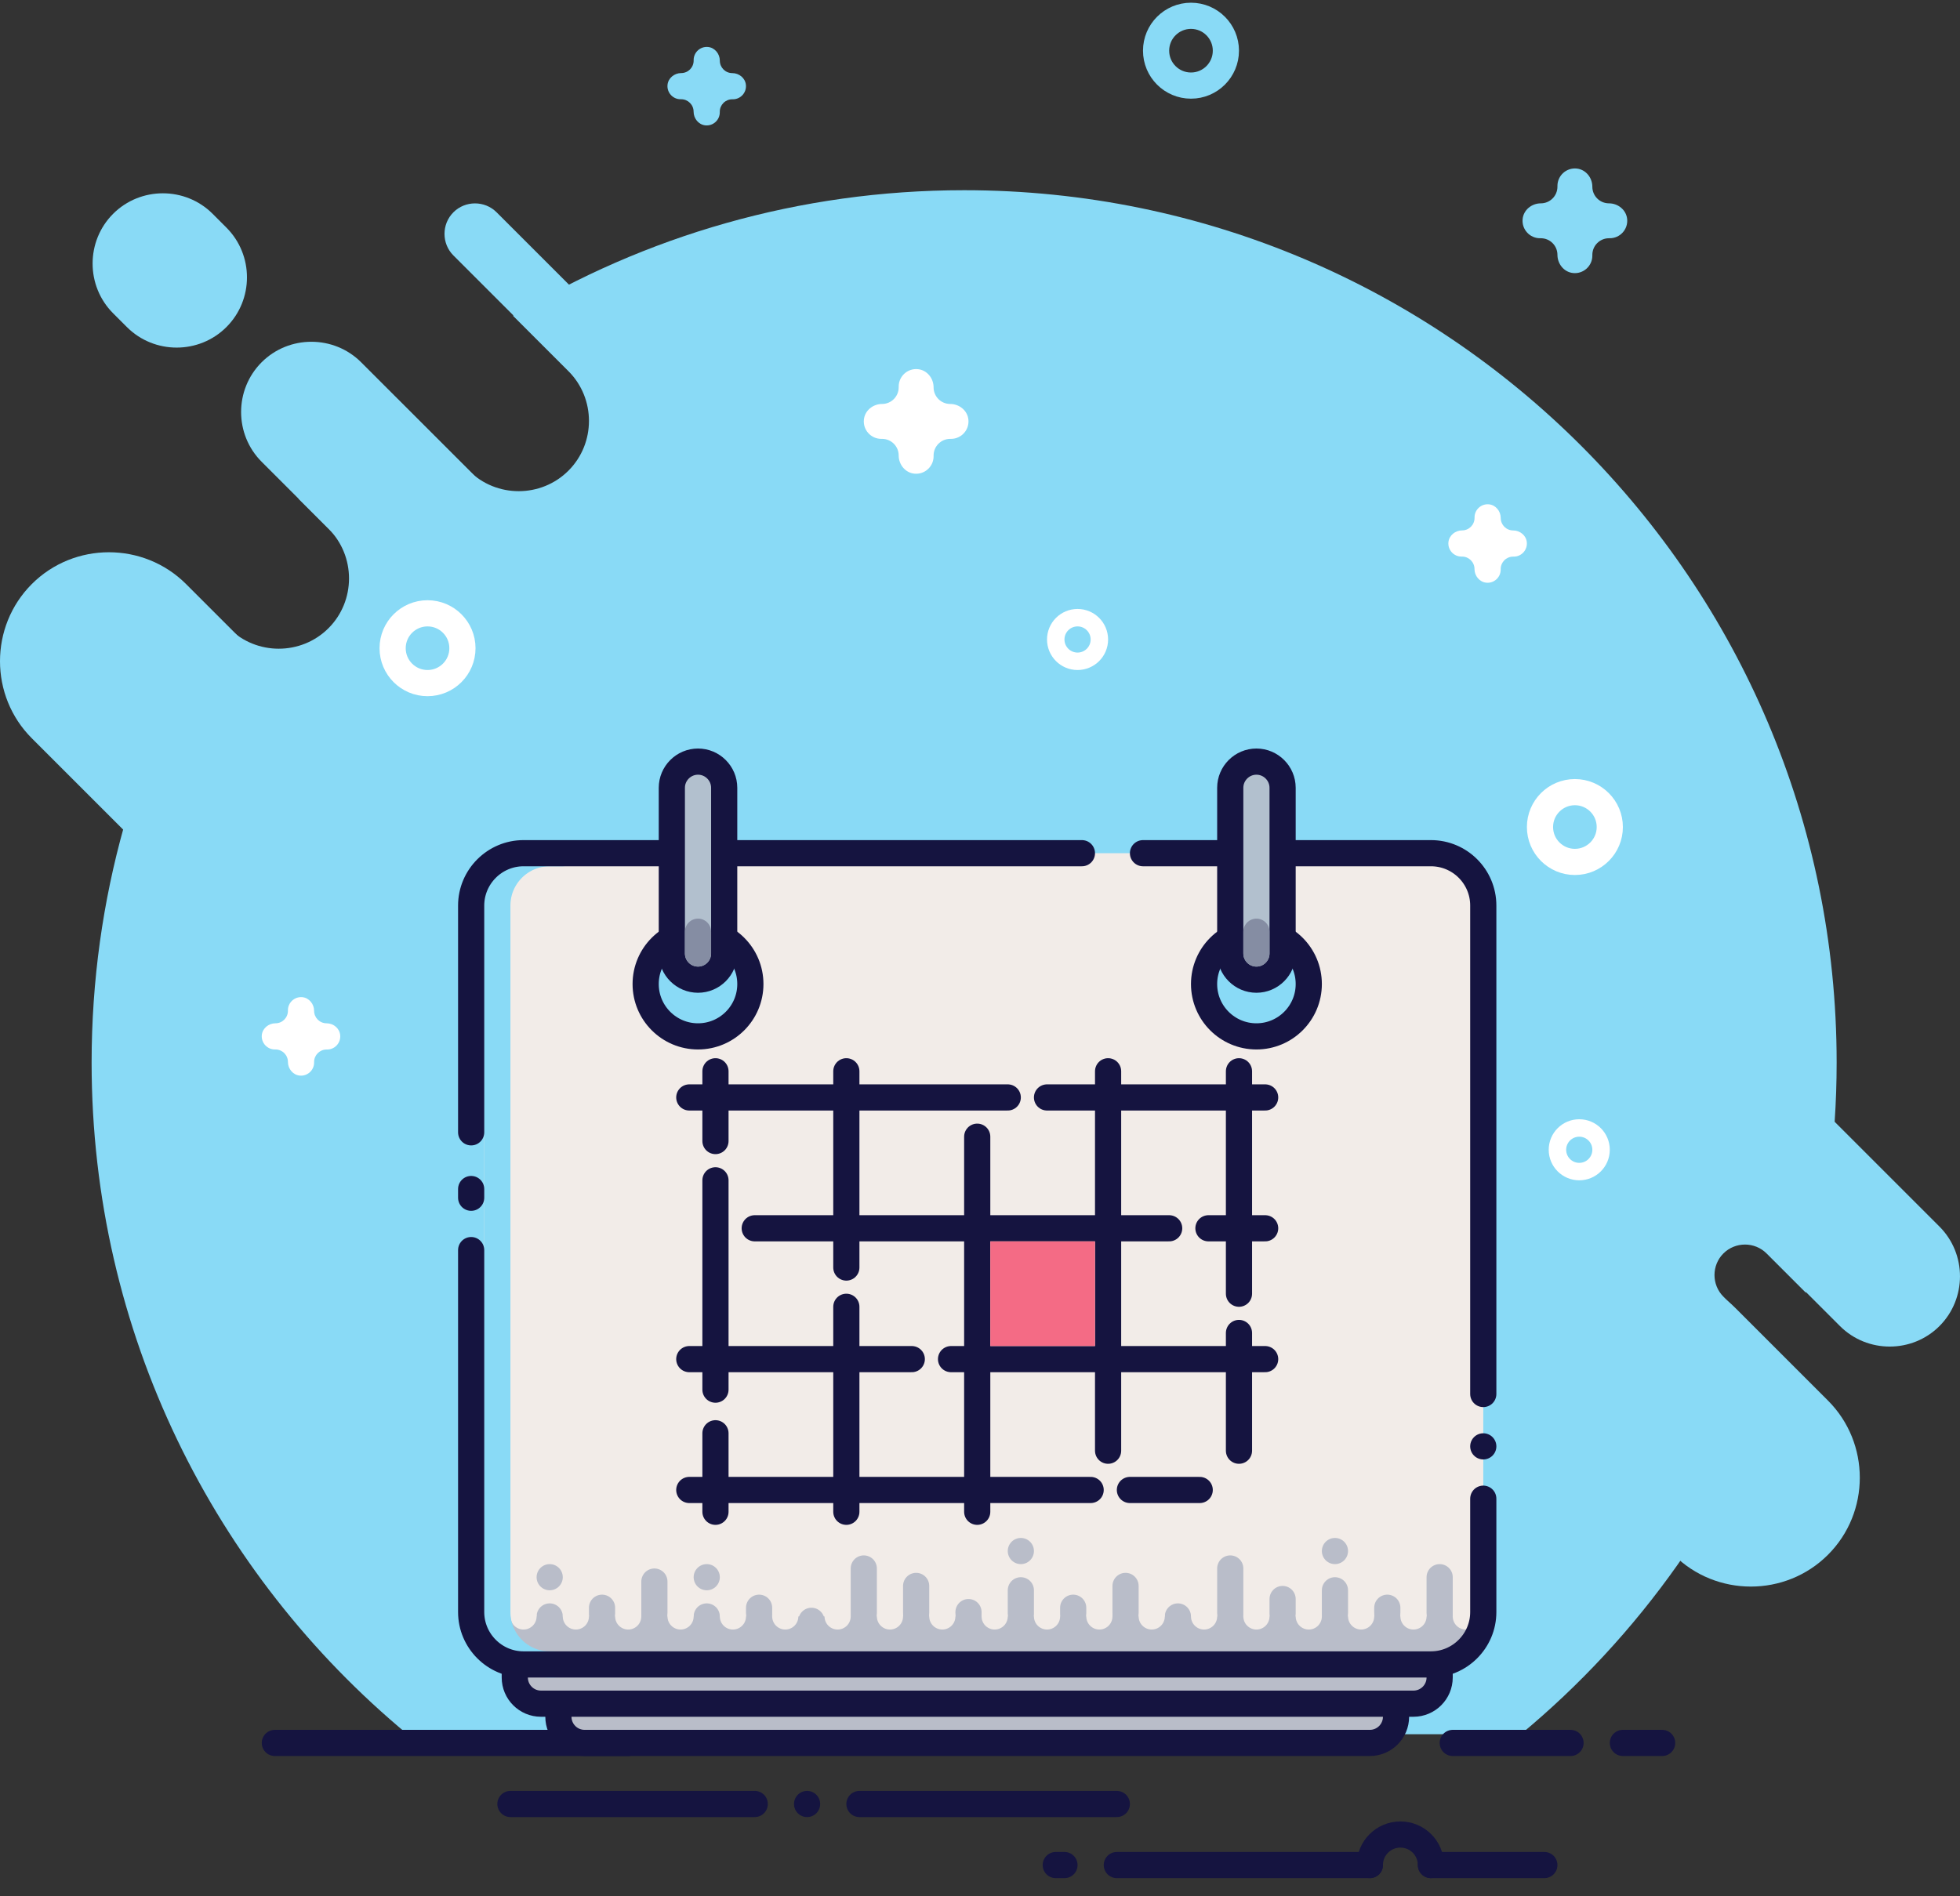 <?xml version="1.0" encoding="UTF-8"?>
<svg width="124px" height="120px" viewBox="0 0 124 120" version="1.1" xmlns="http://www.w3.org/2000/svg" xmlns:xlink="http://www.w3.org/1999/xlink">
    <rect x="0" y="0" width="124" height="120" fill="#333333" stroke="none"/>
    <title>1010882_calendar_event_date_save the date_icon copy</title>
    <g id="Page-1" stroke="none" stroke-width="1" fill="none" fill-rule="evenodd">
        <g id="1010882_calendar_event_date_save-the-date_icon-copy" transform="translate(0, 1)">
            <g id="circle_back" transform="translate(0, 10.764)" fill="#89DAF6" fill-rule="nonzero">
                <path d="M109.031,70.289 C108.28,69.538 108.28,68.307 109.031,67.557 L109.031,67.557 C109.782,66.806 111.013,66.806 111.763,67.557 L114.247,70.041 C115.514,65.401 116.196,60.516 116.196,55.473 C116.196,24.986 91.483,0.273 60.996,0.273 C50.549,0.273 40.782,3.177 32.455,8.217 L35.963,11.724 C37.693,13.455 37.693,16.29 35.963,18.02 L35.963,18.02 C34.232,19.751 31.398,19.751 29.667,18.02 L25.149,13.502 C22.897,15.428 20.802,17.534 18.884,19.795 L20.783,21.694 C22.513,23.424 22.513,26.259 20.783,27.989 C19.052,29.72 16.218,29.72 14.487,27.989 L13.629,27.131 C8.655,35.416 5.796,45.112 5.796,55.476 C5.796,72.574 13.571,87.854 25.776,97.98 L96.216,97.98 C103.732,91.748 109.561,83.556 112.936,74.194 L109.031,70.289 Z" id="Path"></path>
                <path d="M17.625,40.809 L17.625,40.809 C14.943,43.492 10.551,43.492 7.866,40.809 L2.012,34.955 C-0.671,32.273 -0.671,27.882 2.012,25.196 L2.012,25.196 C4.695,22.513 9.086,22.513 11.771,25.196 L17.625,31.05 C20.308,33.735 20.308,38.127 17.625,40.809 Z" id="Path"></path>
                <path d="M36.068,30.677 L36.068,30.677 C34.337,32.408 31.503,32.408 29.772,30.677 L16.552,17.457 C14.821,15.726 14.821,12.892 16.552,11.161 L16.552,11.161 C18.282,9.431 21.117,9.431 22.847,11.161 L36.068,24.382 C37.801,26.115 37.801,28.947 36.068,30.677 Z" id="Path"></path>
                <path d="M14.324,8.934 L14.324,8.934 C12.594,10.665 9.759,10.665 8.029,8.934 L7.157,8.062 C5.426,6.331 5.426,3.497 7.157,1.766 L7.157,1.766 C8.887,0.036 11.722,0.036 13.452,1.766 L14.324,2.639 C16.058,4.372 16.058,7.204 14.324,8.934 Z" id="Path"></path>
                <path d="M39.222,12.207 L39.222,12.207 C38.472,12.958 37.241,12.958 36.49,12.207 L28.685,4.402 C27.934,3.651 27.934,2.421 28.685,1.67 L28.685,1.67 C29.435,0.919 30.666,0.919 31.417,1.67 L39.222,9.475 C39.973,10.226 39.973,11.454 39.222,12.207 Z" id="Path"></path>
                <path d="M122.701,72.152 L122.701,72.152 C120.971,73.882 118.136,73.882 116.406,72.152 L103.185,58.932 C101.455,57.201 101.455,54.366 103.185,52.636 L103.185,52.636 C104.916,50.905 107.75,50.905 109.481,52.636 L122.701,65.856 C124.432,67.587 124.432,70.419 122.701,72.152 Z" id="Path"></path>
                <path d="M115.647,86.625 L115.647,86.625 C112.964,89.308 108.573,89.308 105.887,86.625 L100.033,80.771 C97.351,78.089 97.351,73.698 100.033,71.012 L100.033,71.012 C102.716,68.329 107.107,68.329 109.793,71.012 L115.647,76.866 C118.332,79.551 118.332,83.943 115.647,86.625 Z" id="Path"></path>
            </g>
            <g id="bottom_lines" transform="translate(17.388, 109.02)" stroke="#151440" stroke-linecap="round" stroke-width="1.656">
                <line x1="22.356" y1="0.276" x2="0" y2="0.276" id="Path"></line>
                <line x1="81.972" y1="0.276" x2="74.52" y2="0.276" id="Path"></line>
                <line x1="87.768" y1="0.276" x2="85.284" y2="0.276" id="Path"></line>
                <line x1="14.904" y1="4.14" x2="30.36" y2="4.14" id="Path"></line>
                <line x1="33.672" y1="4.14" x2="33.672" y2="4.14" id="Path"></line>
                <line x1="36.984" y1="4.14" x2="53.268" y2="4.14" id="Path"></line>
                <line x1="53.268" y1="8.004" x2="69.276" y2="8.004" id="Path"></line>
                <line x1="73.14" y1="8.004" x2="80.316" y2="8.004" id="Path"></line>
                <path d="M69.276,8.004 C69.276,6.936 70.14,6.072 71.208,6.072 C72.276,6.072 73.14,6.936 73.14,8.004" id="Path"></path>
                <line x1="49.956" y1="8.004" x2="49.404" y2="8.004" id="Path"></line>
            </g>
            <path d="M86.664,109.296 L36.984,109.296 C36.07,109.296 35.328,108.554 35.328,107.64 L35.328,105.984 L88.32,105.984 L88.32,107.64 C88.32,108.554 87.578,109.296 86.664,109.296 Z" id="bottom_list" stroke="#151440" stroke-width="1.656" fill="#B9BDC9" fill-rule="nonzero" stroke-linecap="round"></path>
            <path d="M89.424,106.812 L34.224,106.812 C33.31,106.812 32.568,106.07 32.568,105.156 L32.568,103.5 L91.08,103.5 L91.08,105.156 C91.08,106.07 90.338,106.812 89.424,106.812 Z" id="bottom_list_1_" stroke="#151440" stroke-width="1.656" fill="#B9BDC9" fill-rule="nonzero" stroke-linecap="round"></path>
            <path d="M90.528,104.328 L33.948,104.328 C32.126,104.328 30.636,102.838 30.636,101.016 L30.636,56.304 C30.636,54.482 32.126,52.992 33.948,52.992 L90.528,52.992 C92.358,52.992 93.84,54.474 93.84,56.304 L93.84,101.016 C93.84,102.838 92.35,104.328 90.528,104.328 Z" id="calendar_1_" fill="#F2ECE8" fill-rule="nonzero"></path>
            <g id="shadow" transform="translate(32.292, 96.876)">
                <rect id="Rectangle" fill="#B9BDC9" fill-rule="nonzero" x="0" y="4.416" width="60.72" height="2.484"></rect>
                <line x1="58.788" y1="1.932" x2="58.788" y2="4.416" id="Path" stroke="#B9BDC9" stroke-width="1.656" stroke-linecap="round"></line>
                <line x1="60.444" y1="4.416" x2="60.444" y2="4.416" id="Path" stroke="#F2ECE8" stroke-width="1.656" stroke-linecap="round"></line>
                <line x1="55.476" y1="3.864" x2="55.476" y2="4.416" id="Path" stroke="#B9BDC9" stroke-width="1.656" stroke-linecap="round"></line>
                <line x1="57.132" y1="4.416" x2="57.132" y2="4.416" id="Path" stroke="#F2ECE8" stroke-width="1.656" stroke-linecap="round"></line>
                <line x1="52.164" y1="2.76" x2="52.164" y2="4.416" id="Path" stroke="#B9BDC9" stroke-width="1.656" stroke-linecap="round"></line>
                <line x1="53.82" y1="4.416" x2="53.82" y2="4.416" id="Path" stroke="#F2ECE8" stroke-width="1.656" stroke-linecap="round"></line>
                <line x1="48.852" y1="3.312" x2="48.852" y2="4.416" id="Path" stroke="#B9BDC9" stroke-width="1.656" stroke-linecap="round"></line>
                <line x1="50.508" y1="4.416" x2="50.508" y2="4.416" id="Path" stroke="#F2ECE8" stroke-width="1.656" stroke-linecap="round"></line>
                <line x1="45.54" y1="1.38" x2="45.54" y2="4.416" id="Path" stroke="#B9BDC9" stroke-width="1.656" stroke-linecap="round"></line>
                <line x1="47.196" y1="4.416" x2="47.196" y2="4.416" id="Path" stroke="#F2ECE8" stroke-width="1.656" stroke-linecap="round"></line>
                <line x1="42.228" y1="4.416" x2="42.228" y2="4.416" id="Path" stroke="#B9BDC9" stroke-width="1.656" stroke-linecap="round"></line>
                <line x1="43.884" y1="4.416" x2="43.884" y2="4.416" id="Path" stroke="#F2ECE8" stroke-width="1.656" stroke-linecap="round"></line>
                <line x1="38.916" y1="6.348" x2="38.916" y2="2.484" id="Path" stroke="#B9BDC9" stroke-width="1.656" stroke-linecap="round"></line>
                <line x1="40.572" y1="4.416" x2="40.572" y2="4.416" id="Path" stroke="#F2ECE8" stroke-width="1.656" stroke-linecap="round"></line>
                <line x1="35.604" y1="6.348" x2="35.604" y2="3.864" id="Path" stroke="#B9BDC9" stroke-width="1.656" stroke-linecap="round"></line>
                <line x1="37.26" y1="4.416" x2="37.26" y2="4.416" id="Path" stroke="#F2ECE8" stroke-width="1.656" stroke-linecap="round"></line>
                <line x1="32.292" y1="6.348" x2="32.292" y2="2.76" id="Path" stroke="#B9BDC9" stroke-width="1.656" stroke-linecap="round"></line>
                <line x1="33.948" y1="4.416" x2="33.948" y2="4.416" id="Path" stroke="#F2ECE8" stroke-width="1.656" stroke-linecap="round"></line>
                <line x1="28.98" y1="6.348" x2="28.98" y2="4.14" id="Path" stroke="#B9BDC9" stroke-width="1.656" stroke-linecap="round"></line>
                <line x1="30.636" y1="4.416" x2="30.636" y2="4.416" id="Path" stroke="#F2ECE8" stroke-width="1.656" stroke-linecap="round"></line>
                <line x1="25.668" y1="6.348" x2="25.668" y2="2.484" id="Path" stroke="#B9BDC9" stroke-width="1.656" stroke-linecap="round"></line>
                <line x1="27.324" y1="4.416" x2="27.324" y2="4.416" id="Path" stroke="#F2ECE8" stroke-width="1.656" stroke-linecap="round"></line>
                <line x1="22.356" y1="6.348" x2="22.356" y2="1.38" id="Path" stroke="#B9BDC9" stroke-width="1.656" stroke-linecap="round"></line>
                <line x1="24.012" y1="4.416" x2="24.012" y2="4.416" id="Path" stroke="#F2ECE8" stroke-width="1.656" stroke-linecap="round"></line>
                <line x1="19.044" y1="6.348" x2="19.044" y2="4.692" id="Path" stroke="#B9BDC9" stroke-width="1.656" stroke-linecap="round"></line>
                <line x1="20.7" y1="4.416" x2="20.7" y2="4.416" id="Path" stroke="#F2ECE8" stroke-width="1.656" stroke-linecap="round"></line>
                <line x1="15.732" y1="6.348" x2="15.732" y2="3.864" id="Path" stroke="#B9BDC9" stroke-width="1.656" stroke-linecap="round"></line>
                <line x1="17.388" y1="4.416" x2="17.388" y2="4.416" id="Path" stroke="#F2ECE8" stroke-width="1.656" stroke-linecap="round"></line>
                <line x1="12.42" y1="6.348" x2="12.42" y2="4.416" id="Path" stroke="#B9BDC9" stroke-width="1.656" stroke-linecap="round"></line>
                <line x1="14.076" y1="4.416" x2="14.076" y2="4.416" id="Path" stroke="#F2ECE8" stroke-width="1.656" stroke-linecap="round"></line>
                <line x1="9.108" y1="6.348" x2="9.108" y2="2.208" id="Path" stroke="#B9BDC9" stroke-width="1.656" stroke-linecap="round"></line>
                <line x1="10.764" y1="4.416" x2="10.764" y2="4.416" id="Path" stroke="#F2ECE8" stroke-width="1.656" stroke-linecap="round"></line>
                <line x1="5.796" y1="6.348" x2="5.796" y2="3.864" id="Path" stroke="#B9BDC9" stroke-width="1.656" stroke-linecap="round"></line>
                <line x1="7.452" y1="4.416" x2="7.452" y2="4.416" id="Path" stroke="#F2ECE8" stroke-width="1.656" stroke-linecap="round"></line>
                <line x1="2.484" y1="6.348" x2="2.484" y2="4.416" id="Path" stroke="#B9BDC9" stroke-width="1.656" stroke-linecap="round"></line>
                <line x1="4.14" y1="4.416" x2="4.14" y2="4.416" id="Path" stroke="#F2ECE8" stroke-width="1.656" stroke-linecap="round"></line>
                <line x1="0.828" y1="4.416" x2="0.828" y2="4.416" id="Path" stroke="#F2ECE8" stroke-width="1.656" stroke-linecap="round"></line>
                <line x1="32.292" y1="0.276" x2="32.292" y2="0.276" id="Path" stroke="#B9BDC9" stroke-width="1.656" stroke-linecap="round"></line>
                <line x1="52.164" y1="0.276" x2="52.164" y2="0.276" id="Path" stroke="#B9BDC9" stroke-width="1.656" stroke-linecap="round"></line>
                <line x1="12.42" y1="1.932" x2="12.42" y2="1.932" id="Path" stroke="#B9BDC9" stroke-width="1.656" stroke-linecap="round"></line>
                <line x1="2.484" y1="1.932" x2="2.484" y2="1.932" id="Path" stroke="#B9BDC9" stroke-width="1.656" stroke-linecap="round"></line>
            </g>
            <path d="M35.052,104.328 L34.776,104.328 C32.946,104.328 31.464,102.846 31.464,101.016 L31.464,56.304 C31.464,54.474 32.946,52.992 34.776,52.992 L35.604,52.992" id="left_border" stroke="#89DAF6" stroke-width="1.656" stroke-linecap="round"></path>
            <g id="document_border" transform="translate(29.532, 52.992)" stroke="#151440" stroke-linecap="round" stroke-width="1.656">
                <line x1="0.276" y1="21.804" x2="0.276" y2="21.252" id="Path"></line>
                <path d="M64.308,40.848 L64.308,48.024 C64.308,49.846 62.818,51.336 60.996,51.336 L3.588,51.336 C1.766,51.336 0.276,49.846 0.276,48.024 L0.276,25.116" id="Path"></path>
                <line x1="64.308" y1="37.536" x2="64.308" y2="37.536" id="Path"></line>
                <path d="M42.78,0 L60.996,0 C62.826,0 64.308,1.482 64.308,3.312 L64.308,34.224" id="Path"></path>
                <path d="M0.276,17.664 L0.276,3.312 C0.276,1.49 1.766,0 3.588,0 L38.916,0" id="Path"></path>
            </g>
            <g id="fasteners_left" transform="translate(40.848, 47.196)" stroke-width="1.656">
                <circle id="Oval" stroke="#151440" fill="#89DAF6" fill-rule="nonzero" cx="3.312" cy="14.076" r="3.312"></circle>
                <path d="M3.312,13.8 L3.312,13.8 C2.401,13.8 1.656,13.055 1.656,12.144 L1.656,1.656 C1.656,0.745 2.401,0 3.312,0 L3.312,0 C4.223,0 4.968,0.745 4.968,1.656 L4.968,12.144 C4.968,13.055 4.223,13.8 3.312,13.8 Z" id="Path" stroke="#151440" fill="#B2C0CE" fill-rule="nonzero"></path>
                <line x1="3.312" y1="12.144" x2="3.312" y2="10.764" id="Path" stroke="#858DA3" stroke-linecap="round"></line>
            </g>
            <g id="fasteners_right" transform="translate(76.176, 47.196)" stroke-width="1.656">
                <circle id="Oval" stroke="#151440" fill="#89DAF6" fill-rule="nonzero" cx="3.312" cy="14.076" r="3.312"></circle>
                <path d="M3.312,13.8 L3.312,13.8 C2.401,13.8 1.656,13.055 1.656,12.144 L1.656,1.656 C1.656,0.745 2.401,0 3.312,0 L3.312,0 C4.223,0 4.968,0.745 4.968,1.656 L4.968,12.144 C4.968,13.055 4.223,13.8 3.312,13.8 Z" id="Path" stroke="#151440" fill="#B2C0CE" fill-rule="nonzero"></path>
                <line x1="3.312" y1="12.144" x2="3.312" y2="10.764" id="Path" stroke="#858DA3" stroke-linecap="round"></line>
            </g>
            <g id="grid" transform="translate(43.608, 66.792)">
                <line x1="22.632" y1="1.656" x2="36.432" y2="1.656" id="Path" stroke="#151440" stroke-width="1.656" stroke-linecap="round"></line>
                <line x1="0" y1="1.656" x2="20.148" y2="1.656" id="Path" stroke="#151440" stroke-width="1.656" stroke-linecap="round"></line>
                <line x1="32.844" y1="9.936" x2="36.432" y2="9.936" id="Path" stroke="#151440" stroke-width="1.656" stroke-linecap="round"></line>
                <line x1="4.14" y1="9.936" x2="30.36" y2="9.936" id="Path" stroke="#151440" stroke-width="1.656" stroke-linecap="round"></line>
                <line x1="16.56" y1="18.216" x2="36.432" y2="18.216" id="Path" stroke="#151440" stroke-width="1.656" stroke-linecap="round"></line>
                <line x1="0" y1="18.216" x2="14.076" y2="18.216" id="Path" stroke="#151440" stroke-width="1.656" stroke-linecap="round"></line>
                <line x1="27.876" y1="26.496" x2="32.292" y2="26.496" id="Path" stroke="#151440" stroke-width="1.656" stroke-linecap="round"></line>
                <line x1="0" y1="26.496" x2="25.392" y2="26.496" id="Path" stroke="#151440" stroke-width="1.656" stroke-linecap="round"></line>
                <line x1="1.656" y1="22.908" x2="1.656" y2="27.876" id="Path" stroke="#151440" stroke-width="1.656" stroke-linecap="round"></line>
                <line x1="1.656" y1="6.9" x2="1.656" y2="20.148" id="Path" stroke="#151440" stroke-width="1.656" stroke-linecap="round"></line>
                <line x1="1.656" y1="0" x2="1.656" y2="4.416" id="Path" stroke="#151440" stroke-width="1.656" stroke-linecap="round"></line>
                <line x1="9.936" y1="14.904" x2="9.936" y2="27.876" id="Path" stroke="#151440" stroke-width="1.656" stroke-linecap="round"></line>
                <line x1="9.936" y1="0" x2="9.936" y2="12.42" id="Path" stroke="#151440" stroke-width="1.656" stroke-linecap="round"></line>
                <line x1="18.216" y1="4.14" x2="18.216" y2="27.876" id="Path" stroke="#151440" stroke-width="1.656" stroke-linecap="round"></line>
                <line x1="26.496" y1="0" x2="26.496" y2="24.012" id="Path" stroke="#151440" stroke-width="1.656" stroke-linecap="round"></line>
                <line x1="34.776" y1="16.56" x2="34.776" y2="24.012" id="Path" stroke="#151440" stroke-width="1.656" stroke-linecap="round"></line>
                <line x1="34.776" y1="0" x2="34.776" y2="14.076" id="Path" stroke="#151440" stroke-width="1.656" stroke-linecap="round"></line>
                <rect id="Rectangle" fill="#F46B85" fill-rule="nonzero" x="19.044" y="10.764" width="6.624" height="6.624"></rect>
            </g>
            <g id="circles_x2C__stars" transform="translate(16.284, 0)">
                <circle id="Oval" stroke="#FFFFFF" stroke-width="1.656" cx="10.764" cy="40.02" r="2.208"></circle>
                <circle id="Oval" stroke="#FFFFFF" stroke-width="1.656" cx="83.352" cy="51.336" r="2.208"></circle>
                <circle id="Oval" stroke="#FFFFFF" stroke-width="1.104" cx="83.628" cy="71.76" r="1.38"></circle>
                <circle id="Oval" stroke="#FFFFFF" stroke-width="1.104" cx="51.888" cy="39.468" r="1.38"></circle>
                <path d="M43.832,24.564 L43.832,24.564 C43.249,24.564 42.78,24.092 42.78,23.512 L42.78,23.512 C42.78,22.936 42.363,22.419 41.789,22.362 C41.132,22.295 40.572,22.814 40.572,23.46 L40.572,23.512 C40.572,24.092 40.1,24.564 39.52,24.564 L39.52,24.564 C38.944,24.564 38.427,24.981 38.37,25.555 C38.303,26.212 38.822,26.772 39.468,26.772 L39.52,26.772 C40.103,26.772 40.572,27.244 40.572,27.824 L40.572,27.824 C40.572,28.4 40.989,28.917 41.563,28.974 C42.22,29.041 42.78,28.522 42.78,27.876 L42.78,27.824 C42.78,27.244 43.252,26.772 43.832,26.772 L43.884,26.772 C44.53,26.772 45.049,26.212 44.982,25.555 C44.925,24.981 44.408,24.564 43.832,24.564 Z" id="Path" fill="#FFFFFF" fill-rule="nonzero"></path>
                <path d="M4.377,63.756 L4.377,63.756 C3.941,63.756 3.588,63.403 3.588,62.967 L3.588,62.967 C3.588,62.536 3.273,62.147 2.846,62.103 C2.352,62.056 1.932,62.445 1.932,62.928 L1.932,62.967 C1.932,63.403 1.579,63.756 1.143,63.756 L1.143,63.756 C0.712,63.756 0.323,64.071 0.279,64.498 C0.232,64.992 0.621,65.412 1.104,65.412 L1.143,65.412 C1.579,65.412 1.932,65.765 1.932,66.201 L1.932,66.201 C1.932,66.632 2.247,67.021 2.674,67.065 C3.168,67.115 3.588,66.726 3.588,66.243 L3.588,66.204 C3.588,65.768 3.941,65.415 4.377,65.415 L4.416,65.415 C4.899,65.415 5.288,64.995 5.238,64.501 C5.197,64.071 4.808,63.756 4.377,63.756 Z" id="Path" fill="#FFFFFF" fill-rule="nonzero"></path>
                <path d="M79.449,32.568 L79.449,32.568 C79.013,32.568 78.66,32.215 78.66,31.779 L78.66,31.779 C78.66,31.348 78.345,30.959 77.918,30.915 C77.424,30.865 77.004,31.254 77.004,31.737 L77.004,31.776 C77.004,32.212 76.651,32.565 76.215,32.565 L76.215,32.565 C75.784,32.565 75.395,32.88 75.351,33.308 C75.301,33.802 75.69,34.221 76.173,34.221 L76.212,34.221 C76.648,34.221 77.001,34.575 77.001,35.011 L77.001,35.011 C77.001,35.441 77.316,35.83 77.744,35.874 C78.238,35.924 78.657,35.535 78.657,35.052 L78.657,35.013 C78.657,34.577 79.011,34.224 79.447,34.224 L79.488,34.224 C79.971,34.224 80.36,33.804 80.31,33.31 C80.269,32.883 79.88,32.568 79.449,32.568 Z" id="Path" fill="#FFFFFF" fill-rule="nonzero"></path>
                <circle id="Oval" stroke="#89DAF6" stroke-width="1.656" cx="59.064" cy="2.208" r="2.208"></circle>
                <path d="M30.045,3.627 L30.045,3.627 C29.609,3.627 29.256,3.273 29.256,2.837 L29.256,2.837 C29.256,2.407 28.941,2.018 28.514,1.973 C28.02,1.924 27.6,2.313 27.6,2.796 L27.6,2.835 C27.6,3.271 27.247,3.624 26.811,3.624 L26.811,3.624 C26.38,3.624 25.991,3.939 25.947,4.366 C25.897,4.86 26.286,5.28 26.769,5.28 L26.808,5.28 C27.244,5.28 27.597,5.633 27.597,6.069 L27.597,6.069 C27.597,6.5 27.912,6.889 28.34,6.933 C28.834,6.983 29.253,6.594 29.253,6.111 L29.253,6.072 C29.253,5.636 29.607,5.283 30.043,5.283 L30.084,5.283 C30.567,5.283 30.956,4.863 30.906,4.369 C30.865,3.941 30.476,3.627 30.045,3.627 Z" id="Path" fill="#89DAF6" fill-rule="nonzero"></path>
                <path d="M85.508,11.868 L85.508,11.868 C84.925,11.868 84.456,11.396 84.456,10.816 L84.456,10.816 C84.456,10.24 84.039,9.723 83.465,9.666 C82.808,9.599 82.248,10.118 82.248,10.764 L82.248,10.816 C82.248,11.396 81.776,11.868 81.196,11.868 L81.196,11.868 C80.62,11.868 80.103,12.285 80.046,12.859 C79.979,13.516 80.498,14.076 81.144,14.076 L81.196,14.076 C81.779,14.076 82.248,14.548 82.248,15.128 L82.248,15.128 C82.248,15.704 82.665,16.221 83.239,16.278 C83.896,16.345 84.456,15.826 84.456,15.18 L84.456,15.128 C84.456,14.548 84.928,14.076 85.508,14.076 L85.56,14.076 C86.206,14.076 86.725,13.516 86.658,12.859 C86.601,12.285 86.084,11.868 85.508,11.868 Z" id="Path" fill="#89DAF6" fill-rule="nonzero"></path>
            </g>
        </g>
    </g>
</svg>